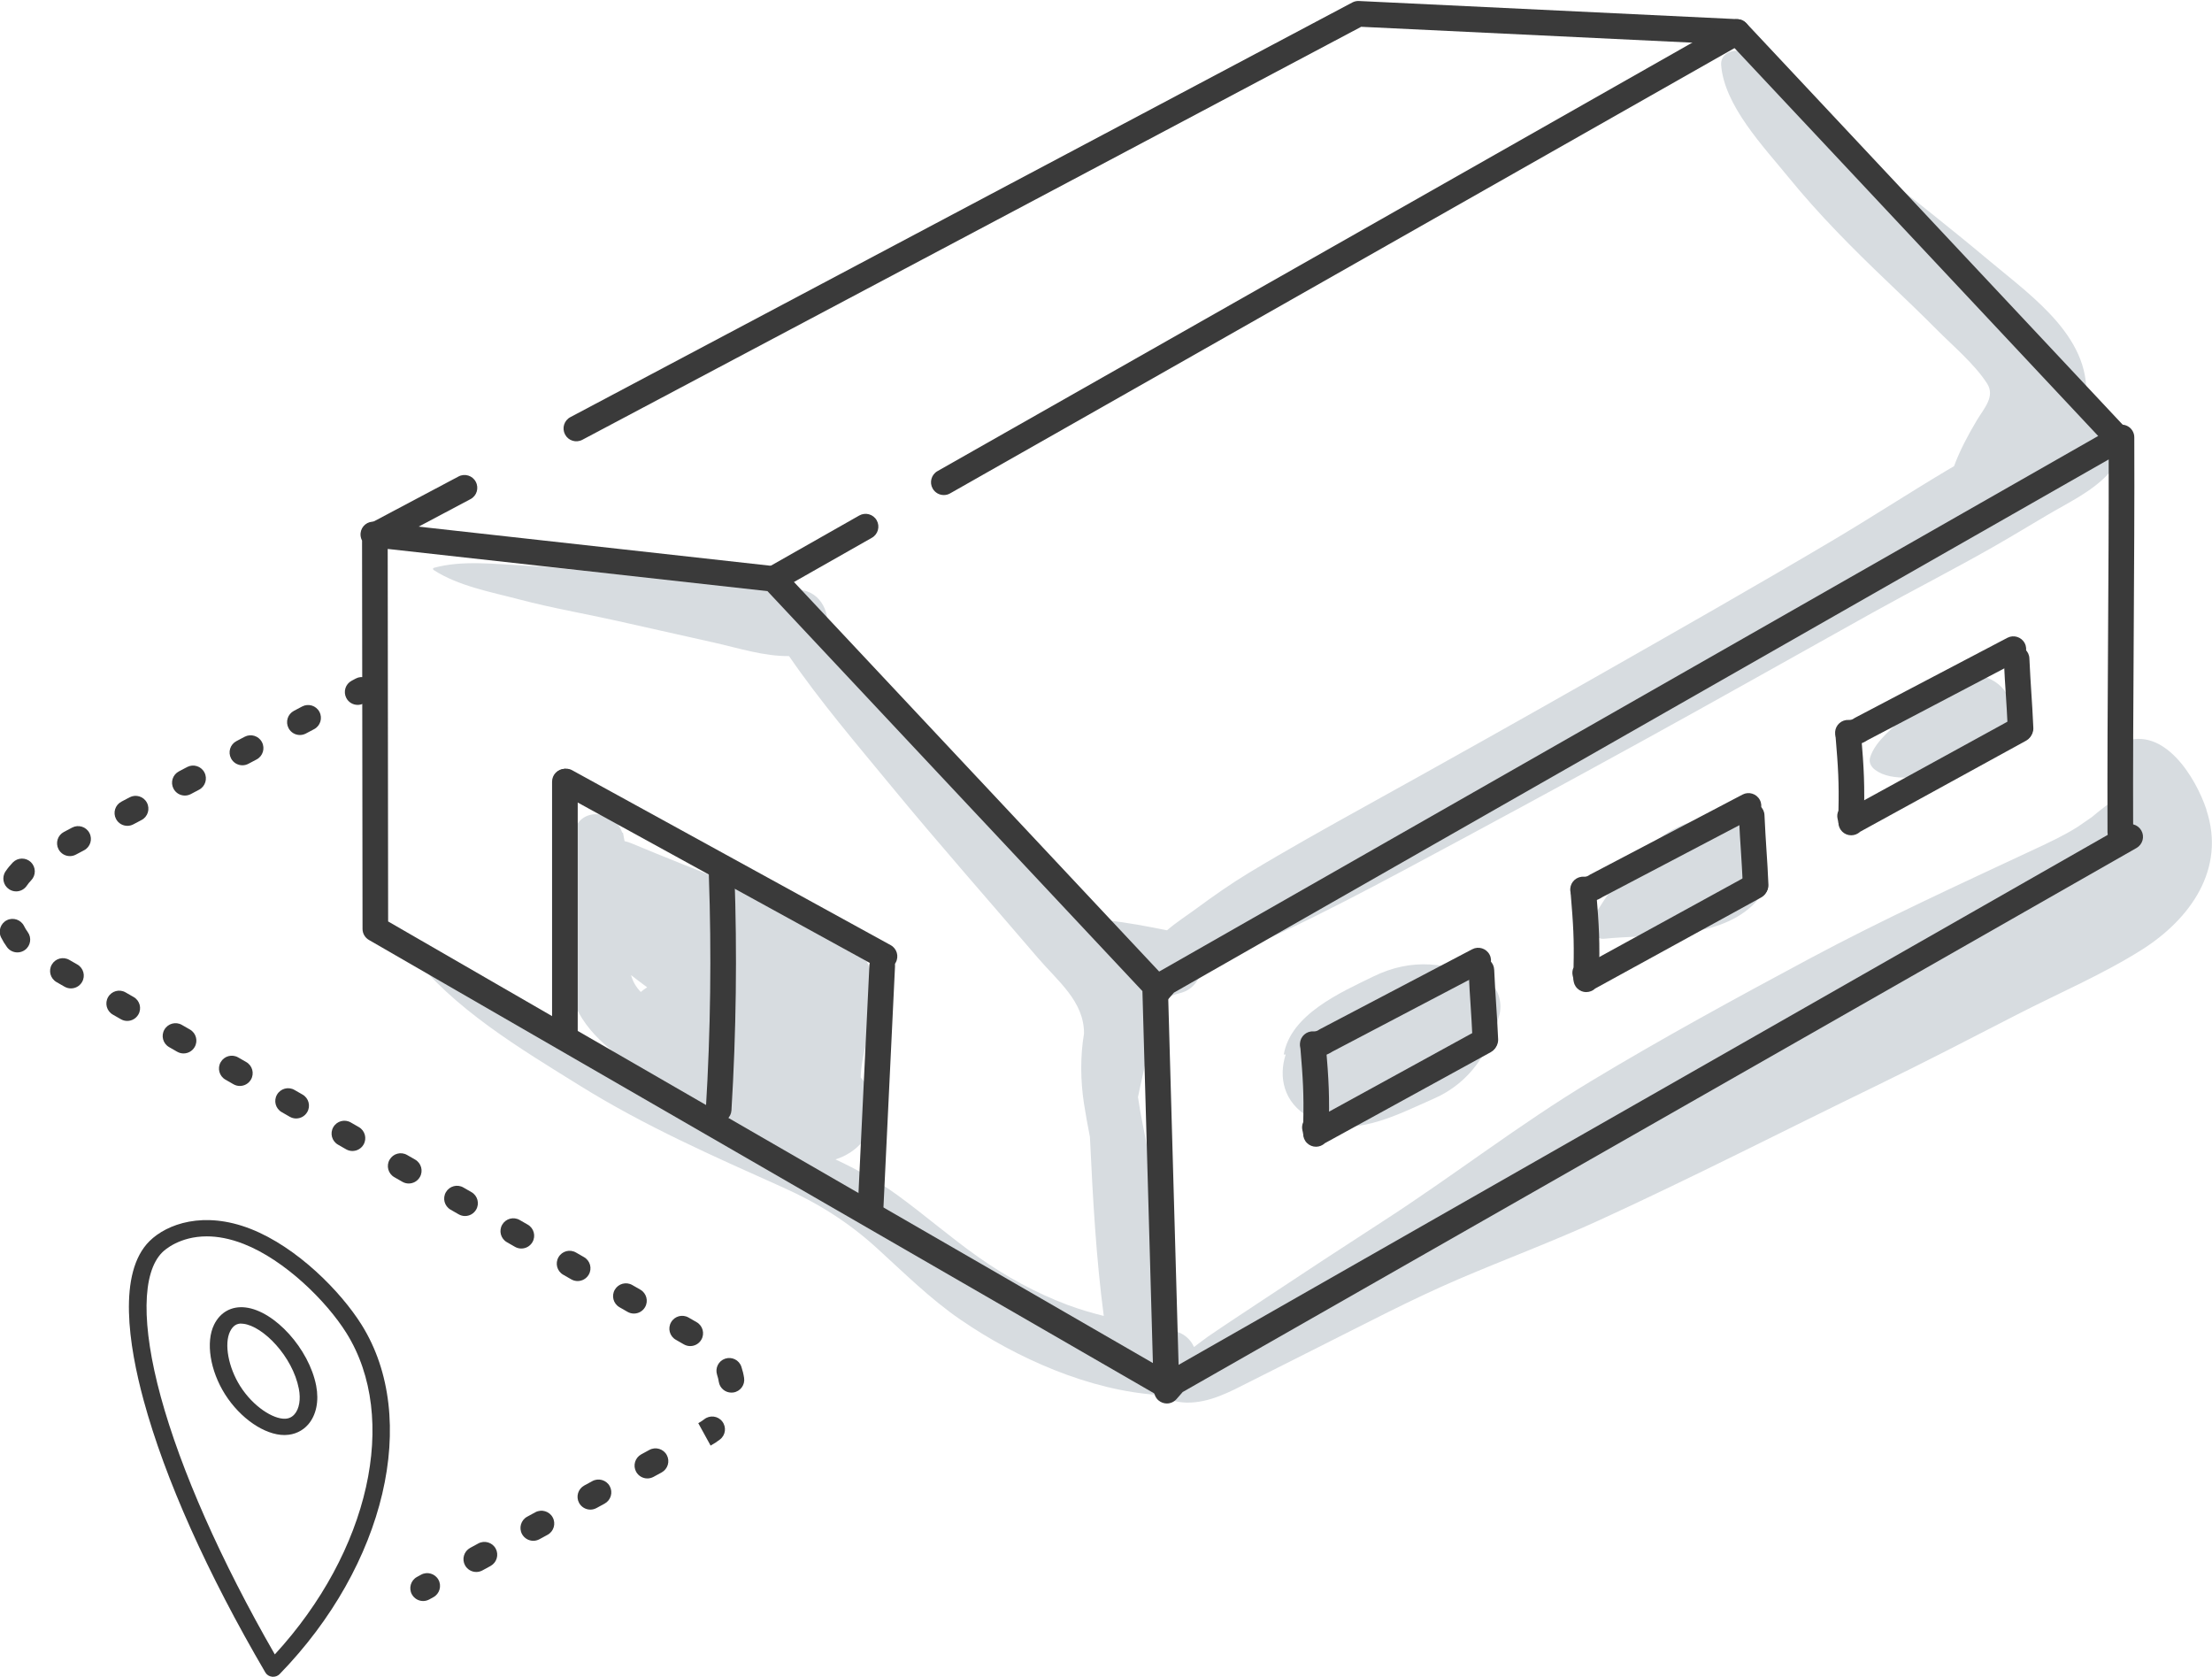 <svg xmlns="http://www.w3.org/2000/svg" viewBox="0 0 464.02 351.68"><defs><style>.cls-1{fill:#3a3a3a;}.cls-2{fill:#d7dce0;mix-blend-mode:multiply;}.cls-3{isolation:isolate;}</style></defs><g class="cls-3"><g id="Calque_1"><path class="cls-2" d="M311.63,205.46c-7.99-3.64-15.42-4.62-23.55-.65-7.01,3.42-17.31,7.96-18.78,16.36h.4c-1.51,4.69-.48,10.09,4.95,13.16,8.6,4.86,18.01-.35,26.16-3.92,7.55-3.31,11.77-9.85,13.76-17.7,.64-2.52-.37-6.07-2.95-7.24Z"></path><path class="cls-2" d="M360.07,171.71c-11.59-.49-20.67,12.03-25.99,20.96-1.01,1.69,.25,4.44,2.42,4.22,10.01-1.02,23.37,.3,31.11-6.98,7.02-6.61,1.34-17.83-7.54-18.21Z"></path><path class="cls-2" d="M414.09,141.49c-5.81-.68-10.32,4.47-14,8.26-2.59,2.67-6.65,5.45-7.79,9.11-.33,1.07,.25,2.01,1.07,2.62,3.49,2.62,10.02,1.43,13.98,.73,5.9-1.04,13.28-4,14.48-10.58,1.02-5.57-2.26-9.5-7.73-10.15Z"></path><path class="cls-2" d="M462.86,169.82c-2.26-6.78-8.87-17.59-17.45-14.21-2.75,1.08-3.74,3.54-2.54,6.24,.72,1.63,1.66,3.25,1.99,4.98-.09-.49-.25-.12-.44,.25,.15-.52-2.49,1.78-.71,.57-1.37,.93-2.54,1.79-3.89,2.89,0,0-.71,.58-.97,.81-.3,.21-.62,.43-.62,.43-.81,.52-1.56,1.11-2.37,1.63-2.87,1.82-5.97,3.26-9.05,4.7-15.86,7.42-31.8,14.7-47.25,22.97-15.42,8.26-30.76,16.61-45.75,25.64-15.07,9.07-28.87,19.84-43.62,29.37-8.41,5.44-16.78,10.92-25.12,16.46-3.91,2.6-7.85,5.16-11.72,7.82-.78,.54-1.79,1.35-2.88,2.15-.73-1.63-2.14-2.94-4.3-3.41-1.09-.24-2.17-.46-3.26-.68,.8-12.63,.1-25.23-2.23-37.72-.54-2.91-1.4-6.67-1.96-10.61,1.17-5.84,2.96-11.7,2.66-17.63,0-.17-.03-.32-.05-.49,1.44-1.72,3.45-3.03,6.24-3.7,2.9-.7,4.47-3.32,4.64-6,1.69-.62,3.33-1.32,4.9-1.89,4.11-1.51,8.1-3.11,12.07-4.98,8.62-4.07,17.02-8.46,25.43-12.95,16.49-8.81,32.92-17.71,49.3-26.71,16.38-9,32.65-18.2,48.98-27.29,8.3-4.62,16.78-8.94,25.04-13.64,3.85-2.19,7.65-4.5,11.46-6.75,4.39-2.6,9.38-4.91,12.87-8.68,4.99-5.39,1.56-13.58-4.81-14.62,0-.04,.01-.07,.02-.11,1.88-13.39-10.93-22.25-20-29.84-8.65-7.24-17.52-14.23-26.41-21.16-4.61-3.6-9.11-7.36-13.35-11.39-3.79-3.6-7.38-8.9-12.08-11.28-1.9-.96-4.76,.17-4.58,2.63,.63,8.53,8.93,17.18,14.11,23.54,6.44,7.91,13.53,15.02,20.91,22.05,3.48,3.32,6.96,6.65,10.35,10.06,3.43,3.44,7.74,7.05,10.39,11.12,1.8,2.76-.6,5.22-2.16,7.83-1.85,3.1-3.5,6.23-4.75,9.56-.48,.28-.97,.56-1.44,.84-8.16,4.87-16.13,10.06-24.31,14.9-16.07,9.52-32.33,18.76-48.57,27.99-16.24,9.24-32.54,18.38-48.88,27.43-8.32,4.61-16.59,9.22-24.74,14.14-3.82,2.31-7.42,4.85-11.02,7.5-1.96,1.44-4.2,2.87-6.13,4.54-4.12-.82-8.23-1.62-12.41-2.07-1.15-.12-2.15,.06-3.01,.47-10.68-11.67-21.29-23.4-32.04-35-7.83-8.45-15.77-17.07-24.41-24.81,1.74-3.69-.05-9.02-4.41-9.88-2.83-.55-5.68-.53-8.56-.79-3.46-.32-6.92-.6-10.38-.9-6.61-.57-13.22-1.14-19.82-1.71-6.6-.57-13.21-1.49-19.82-1.81-6.09-.3-13.01-1.17-18.94,.48-.21,.06-.23,.33-.06,.44,5.2,3.39,12.1,4.63,18.04,6.2,6.72,1.78,13.63,2.95,20.42,4.47,6.8,1.52,13.59,3.05,20.39,4.57,5.18,1.16,10.42,2.88,15.72,2.83,6.53,9.52,14.12,18.38,21.42,27.25,10.03,12.18,20.5,24.02,30.76,36.02,4.18,4.89,9.73,9.13,9.7,15.89-.81,4.81-.74,9.88-.02,14.63,.36,2.36,.8,4.7,1.25,7.03,.01,.23,.03,.45,.04,.68,.59,12.39,1.26,24.65,2.87,36.89-2.55-.64-5.09-1.38-7.61-2.32-6.6-2.48-12.88-5.92-18.64-9.98-5.87-4.13-11.28-8.86-17.08-13.07-4.07-2.96-8.44-5.34-12.95-7.46,1.1-.34,2.17-.84,3.2-1.52,3.59-2.37,5.93-6.89,4.57-11.22-.54-1.73-1.38-3.24-2.48-4.45,.11-4.79,2.21-10.06,2.68-14.57,.77-7.46-2.02-13.95-9.05-17.21-13.61-6.32-27.86-11.53-41.71-17.32-.49-.21-.97-.35-1.45-.46-.11-.6-.21-1.21-.34-1.8l-.15,.04c-1.47-4.55-8.79-5.76-10.16-.04-2.07,8.66-1.98,18.9-1.61,27.79,.37,8.88,4.68,14.51,11.78,19.57,1.62,1.16,3.31,2.19,5.03,3.13,.39,.45,.81,.87,1.23,1.29-3.73-1.76-7.44-3.58-11.12-5.48-13.24-6.82-25.52-16.2-39.28-21.85-.31-.13-.66,.32-.45,.59,9.04,11.89,23.22,20.29,35.75,28.08,13.59,8.45,27.99,14.79,42.55,21.31,7.3,3.27,13.68,7.26,19.61,12.65,5.75,5.22,11.17,10.64,17.59,15.06,11.81,8.11,27.12,14.93,41.67,15.82,1.78,.99,3.86,1.57,5.84,1.6,4.75,.07,9.05-2.26,13.17-4.35,4.75-2.41,9.5-4.8,14.26-7.18,9.79-4.89,19.54-10.06,29.6-14.37,9.84-4.21,19.92-7.96,29.65-12.42,19.64-9,38.88-18.87,58.31-28.3,9.84-4.78,19.54-9.81,29.27-14.81,8.64-4.44,17.81-8.34,26.03-13.52,10.18-6.42,17.74-16.94,13.59-29.38Zm-328.44,38.24c-1.1-1.16-1.71-2.32-2.04-3.55,1.11,.88,2.24,1.73,3.38,2.56-.47,.3-.92,.63-1.35,.99Z"></path><g><path class="cls-1" d="M57.29,351.68c-.07,0-.14,0-.22-.01-.59-.07-1.11-.39-1.4-.88-12.22-20.88-21.05-40.61-25.53-57.06-3.15-11.58-5.5-26.79,1.24-33.44,3.64-3.59,11.37-6.4,21.21-2.54,9.74,3.83,18.9,13.12,23.28,20.13,12.25,19.6,5.01,50.4-17.21,73.24-.35,.36-.85,.56-1.37,.56Zm-13.91-92.37c-5.72,0-8.87,2.88-9.32,3.33-4.3,4.25-4.43,15.27-.35,30.25,4.19,15.38,12.66,34.52,23.94,54.1,19.82-21.54,26.17-49.56,15.03-67.39-4.21-6.74-12.96-15.33-21.53-18.69-2.97-1.17-5.57-1.6-7.78-1.6Z"></path><path class="cls-1" d="M59.69,300.98c-4.17,0-9.27-3.48-12.48-8.54-3.14-4.96-4.09-10.96-2.3-14.61,1.29-2.63,3.69-3.95,6.59-3.61,6.13,.72,13.34,8.7,14.83,16.43,.62,3.22,0,6.18-1.68,8.11-1.19,1.37-2.88,2.16-4.75,2.21-.07,0-.14,0-.21,0Zm-9.1-23.38c-.78,0-1.66,.29-2.33,1.66-1.27,2.6-.36,7.52,2.12,11.45,2.78,4.38,6.96,6.93,9.4,6.85,.81-.02,1.48-.34,2-.94,1-1.14,1.34-3.14,.91-5.35-1.3-6.76-7.5-13.15-11.66-13.63-.15-.02-.3-.03-.45-.03Zm-4,.94h0Z"></path></g><path class="cls-1" d="M244.67,293.3c-.46,0-.93-.12-1.34-.36L77.39,197.14c-.83-.48-1.34-1.36-1.34-2.32l-.1-81.44c-.25-.47-.37-1.01-.31-1.58,.16-1.47,1.47-2.54,2.97-2.37l83.96,9.33c.64,.07,1.23,.37,1.66,.83l80.03,85.35c.45,.48,.71,1.11,.73,1.76l2.37,83.84c.03,.97-.47,1.89-1.31,2.38-.42,.25-.9,.38-1.38,.38ZM81.42,193.26l160.43,92.62-2.2-78.01-78.66-83.89-79.66-8.85,.09,78.13Z"></path><g><path class="cls-1" d="M444.41,94.75c-.72,0-1.43-.28-1.96-.85L363.16,9.34l-77.62-3.72L122.16,92.24c-1.31,.7-2.94,.2-3.63-1.12-.69-1.31-.2-2.94,1.12-3.63L283.68,.52c.43-.23,.9-.33,1.39-.31l79.44,3.81c.7,.03,1.35,.34,1.83,.85l80.03,85.36c1.02,1.08,.96,2.78-.12,3.8-.52,.49-1.18,.73-1.84,.73Z"></path><path class="cls-1" d="M78.64,114.97c-.96,0-1.89-.52-2.38-1.43-.69-1.31-.2-2.94,1.12-3.63l18.8-9.97c1.31-.7,2.94-.2,3.63,1.12,.69,1.31,.2,2.94-1.12,3.63l-18.8,9.97c-.4,.21-.83,.31-1.26,.31Z"></path></g><path class="cls-1" d="M244.77,294.36c-.62,0-1.25-.22-1.76-.66-1.12-.97-1.24-2.67-.27-3.79l1.58-1.82c.2-.23,.44-.42,.7-.57l200.5-114.34c1.29-.74,2.93-.29,3.67,1,.74,1.29,.29,2.93-1,3.67l-200.1,114.11-1.28,1.47c-.53,.61-1.28,.93-2.03,.93Z"></path><path class="cls-1" d="M242.95,210.6c-.62,0-1.25-.22-1.76-.66-1.12-.97-1.24-2.67-.27-3.79l1.58-1.82c.2-.23,.44-.42,.7-.58l200.5-114.34c.83-.47,1.85-.47,2.68,0,.83,.48,1.34,1.36,1.34,2.32,.05,13.67-.04,27.79-.12,41.45-.08,13.65-.17,27.75-.12,41.4,0,1.48-1.19,2.69-2.68,2.7-1.49,0-2.69-1.2-2.7-2.68-.05-13.67,.04-27.79,.12-41.45,.07-12.11,.15-24.59,.13-36.79l-196.09,111.83-1.28,1.47c-.53,.61-1.28,.93-2.03,.93Z"></path><path class="cls-1" d="M162.27,124.1c-.94,0-1.84-.49-2.34-1.36-.73-1.29-.28-2.93,1.01-3.66l19.31-10.96c1.29-.73,2.93-.28,3.66,1.01,.73,1.29,.28,2.93-1.01,3.66l-19.31,10.96c-.42,.24-.87,.35-1.32,.35Z"></path><path class="cls-1" d="M197.99,103.83c-.94,0-1.84-.49-2.34-1.36-.73-1.29-.28-2.93,1.01-3.66L363.05,4.37c1.29-.73,2.93-.28,3.66,1.01,.73,1.29,.28,2.93-1.01,3.66L199.31,103.48c-.42,.24-.87,.35-1.32,.35Z"></path><path class="cls-1" d="M118.5,219.32c-1.48,0-2.69-1.2-2.69-2.69v-52.69c0-1.48,1.2-2.69,2.69-2.69s2.69,1.2,2.69,2.69v52.69c0,1.48-1.2,2.69-2.69,2.69Z"></path><path class="cls-1" d="M185.54,203.27c-.44,0-.88-.11-1.29-.33l-66.81-36.68c-1.3-.71-1.78-2.35-1.06-3.65,.71-1.3,2.35-1.78,3.65-1.06l66.81,36.68c1.3,.71,1.78,2.35,1.06,3.65-.49,.89-1.41,1.39-2.36,1.39Z"></path><path class="cls-1" d="M182.65,255.69s-.09,0-.13,0c-1.48-.07-2.63-1.33-2.56-2.81l2.42-50.44c.07-1.48,1.31-2.62,2.81-2.56,1.48,.07,2.63,1.33,2.56,2.81l-2.42,50.44c-.07,1.44-1.26,2.56-2.68,2.56Z"></path><path class="cls-1" d="M150.76,235.4c-.06,0-.11,0-.17,0-1.48-.09-2.61-1.36-2.52-2.85,.99-16.21,1.2-32.66,.63-48.9-.05-1.48,1.11-2.73,2.59-2.78,1.47-.06,2.73,1.11,2.78,2.59,.58,16.41,.37,33.03-.63,49.42-.09,1.43-1.27,2.52-2.68,2.52Z"></path><g><path class="cls-1" d="M276.02,239.99c-1.24,0-2.34-.86-2.62-2.09l-.19-.84c-.14-.6-.06-1.2,.18-1.72,.14-5.9-.06-9.07-.6-15.52-.12-1.48,.97-2.78,2.45-2.9,1.48-.14,2.78,.97,2.9,2.45,.6,7.18,.81,10.59,.57,18.01-.04,1.35-1.08,2.46-2.43,2.59-.09,0-.17,.01-.26,.01Z"></path><path class="cls-1" d="M276.06,240.51c-.69,0-1.37-.26-1.9-.79-1.05-1.05-1.05-2.75,0-3.8l.22-.22c.18-.18,.39-.34,.61-.46l35.16-19.28c1.31-.71,2.94-.24,3.65,1.06,.71,1.3,.24,2.93-1.06,3.65l-34.82,19.1c-.52,.49-1.19,.74-1.85,.74Z"></path><path class="cls-1" d="M311.59,220.77c-1.43,0-2.62-1.12-2.68-2.57-.14-3.07-.28-5.19-.41-7.24-.14-2.07-.28-4.21-.42-7.34-.07-1.48,1.08-2.74,2.56-2.8,1.5-.07,2.74,1.08,2.8,2.56,.14,3.06,.28,5.18,.41,7.22,.14,2.08,.28,4.23,.42,7.36,.07,1.48-1.08,2.74-2.56,2.8-.04,0-.08,0-.12,0Z"></path><path class="cls-1" d="M275.66,221.7c-.15,0-.31,0-.46-.02-1.48-.1-2.6-1.38-2.5-2.86,.1-1.48,1.37-2.6,2.86-2.5,.35,.02,.73-.08,1-.26,.1-.07,.2-.13,.3-.19l31.98-16.78c1.31-.69,2.94-.18,3.63,1.13,.69,1.31,.18,2.94-1.13,3.63l-31.84,16.71c-1.12,.74-2.46,1.14-3.83,1.14Z"></path></g><g><path class="cls-1" d="M332.72,207.56c-1.24,0-2.34-.86-2.62-2.09l-.19-.84c-.14-.6-.06-1.2,.18-1.72,.14-5.9-.06-9.07-.6-15.51-.12-1.48,.97-2.78,2.45-2.9,1.47-.14,2.78,.97,2.9,2.45,.6,7.18,.81,10.59,.57,18.01-.04,1.35-1.08,2.46-2.43,2.59-.09,0-.17,.01-.26,.01Z"></path><path class="cls-1" d="M332.76,208.08c-.69,0-1.37-.26-1.9-.79-1.05-1.05-1.05-2.75,0-3.8l.23-.23c.18-.18,.38-.33,.61-.46l35.16-19.28c1.31-.72,2.94-.24,3.65,1.06,.71,1.3,.24,2.93-1.06,3.65l-34.82,19.1c-.52,.49-1.19,.74-1.85,.74Z"></path><path class="cls-1" d="M368.29,188.34c-1.43,0-2.62-1.13-2.68-2.57-.14-3.07-.28-5.19-.41-7.23-.14-2.07-.28-4.22-.42-7.35-.07-1.48,1.08-2.74,2.56-2.8,1.48-.07,2.74,1.08,2.8,2.56,.14,3.07,.28,5.19,.41,7.23,.14,2.07,.28,4.22,.42,7.35,.07,1.48-1.08,2.74-2.56,2.8-.04,0-.08,0-.12,0Z"></path><path class="cls-1" d="M332.36,189.26c-.15,0-.31,0-.46-.02-1.48-.1-2.6-1.38-2.5-2.86,.1-1.48,1.38-2.6,2.86-2.5,.35,.03,.73-.08,1-.26,.1-.07,.2-.13,.3-.19l31.98-16.78c1.31-.69,2.94-.18,3.63,1.13,.69,1.31,.18,2.94-1.13,3.63l-31.84,16.71c-1.12,.74-2.46,1.14-3.83,1.14Z"></path></g><g><path class="cls-1" d="M388.29,174.67c-1.24,0-2.34-.86-2.62-2.1l-.19-.83c-.14-.6-.06-1.2,.18-1.72,.14-5.9-.06-9.07-.6-15.52-.12-1.48,.98-2.78,2.45-2.9,1.47-.13,2.78,.98,2.9,2.45,.6,7.18,.8,10.59,.57,18.01-.04,1.35-1.08,2.46-2.43,2.59-.09,0-.17,.01-.26,.01Z"></path><path class="cls-1" d="M388.33,175.19c-.69,0-1.37-.26-1.89-.78-1.05-1.05-1.06-2.75-.01-3.8l.24-.24c.18-.18,.38-.33,.6-.45l35.16-19.28c1.31-.71,2.94-.24,3.65,1.06,.71,1.3,.24,2.93-1.06,3.65l-34.82,19.1c-.52,.49-1.19,.74-1.85,.74Z"></path><path class="cls-1" d="M423.86,155.45c-1.43,0-2.62-1.13-2.68-2.57-.14-3.08-.28-5.19-.41-7.24-.14-2.07-.28-4.21-.42-7.33-.07-1.48,1.08-2.74,2.56-2.8,1.48-.06,2.74,1.08,2.8,2.56,.14,3.06,.28,5.18,.41,7.22,.14,2.08,.28,4.23,.42,7.36,.07,1.48-1.08,2.74-2.56,2.8-.04,0-.08,0-.12,0Z"></path><path class="cls-1" d="M387.93,156.38c-.15,0-.31,0-.46-.01-1.48-.1-2.6-1.38-2.51-2.86,.1-1.48,1.37-2.6,2.86-2.51,.35,.02,.73-.07,1-.26,.1-.07,.2-.13,.3-.19l31.98-16.78c1.31-.69,2.94-.18,3.63,1.13,.69,1.31,.18,2.94-1.13,3.63l-31.84,16.71c-1.12,.74-2.46,1.14-3.83,1.14Z"></path></g><g><path class="cls-1" d="M75.03,147.84c-.97,0-1.9-.52-2.38-1.44-.69-1.31-.19-2.94,1.13-3.63l.86-.46c1.31-.69,2.94-.19,3.63,1.13,.69,1.31,.19,2.94-1.13,3.63l-.86,.46c-.4,.21-.83,.31-1.25,.31Z"></path><path class="cls-1" d="M99.91,329.7c-.95,0-1.87-.51-2.36-1.4-.71-1.3-.23-2.93,1.07-3.65l1.71-.93c1.3-.71,2.94-.23,3.65,1.07,.71,1.3,.23,2.93-1.07,3.65l-1.71,.93c-.41,.22-.85,.33-1.29,.33Zm11.96-6.54c-.95,0-1.87-.51-2.36-1.4-.71-1.3-.23-2.94,1.07-3.65l1.71-.93c1.3-.71,2.94-.23,3.65,1.07,.71,1.3,.23,2.94-1.07,3.65l-1.71,.93c-.41,.22-.85,.33-1.29,.33Zm11.97-6.54c-.95,0-1.87-.51-2.36-1.4-.71-1.3-.23-2.93,1.07-3.65l1.71-.93c1.3-.71,2.94-.23,3.65,1.07,.71,1.3,.23,2.93-1.07,3.65l-1.71,.93c-.41,.22-.85,.33-1.29,.33Zm11.96-6.54c-.95,0-1.87-.51-2.36-1.4-.71-1.3-.23-2.93,1.07-3.65l1.71-.93c1.3-.71,2.94-.23,3.65,1.07,.71,1.3,.23,2.93-1.07,3.65l-1.71,.93c-.41,.22-.85,.33-1.29,.33Zm13.27-6.88l-2.59-4.71c.45-.25,.87-.52,1.25-.82,1.17-.92,2.86-.72,3.77,.45,.92,1.17,.72,2.86-.45,3.77-.61,.48-1.28,.92-1.98,1.3Zm4.36-11.12c-1.3,0-2.45-.95-2.65-2.28-.08-.49-.19-.98-.35-1.44-.47-1.41,.28-2.93,1.69-3.4,1.41-.47,2.93,.28,3.4,1.69,.25,.76,.45,1.54,.57,2.34,.23,1.47-.78,2.84-2.25,3.06-.14,.02-.27,.03-.41,.03Zm-8.64-9.76c-.46,0-.92-.12-1.34-.36l-1.69-.97c-1.29-.74-1.73-2.39-.98-3.67,.74-1.29,2.38-1.73,3.67-.98l1.69,.97c1.29,.74,1.73,2.39,.98,3.67-.5,.86-1.4,1.34-2.33,1.34Zm-11.81-6.82c-.46,0-.92-.12-1.34-.36l-1.69-.97c-1.29-.74-1.73-2.39-.98-3.67,.74-1.28,2.38-1.73,3.67-.98l1.69,.97c1.29,.74,1.73,2.39,.98,3.67-.5,.86-1.4,1.34-2.33,1.34Zm-11.81-6.82c-.46,0-.92-.12-1.34-.36l-1.69-.97c-1.29-.74-1.73-2.39-.98-3.67,.74-1.29,2.38-1.73,3.67-.98l1.69,.97c1.29,.74,1.73,2.39,.98,3.67-.5,.86-1.4,1.34-2.33,1.34Zm-11.81-6.82c-.46,0-.92-.12-1.34-.36l-1.69-.97c-1.29-.74-1.73-2.39-.98-3.67,.74-1.28,2.38-1.73,3.67-.98l1.69,.97c1.29,.74,1.73,2.39,.98,3.67-.5,.86-1.4,1.34-2.33,1.34Zm-11.81-6.82c-.46,0-.92-.12-1.34-.36l-1.69-.97c-1.29-.74-1.73-2.39-.98-3.67,.74-1.28,2.38-1.73,3.67-.98l1.69,.97c1.29,.74,1.73,2.39,.98,3.67-.5,.86-1.4,1.34-2.33,1.34Zm-11.81-6.82c-.46,0-.92-.12-1.34-.36l-1.69-.97c-1.29-.74-1.73-2.39-.98-3.67,.74-1.28,2.38-1.73,3.67-.98l1.69,.97c1.29,.74,1.73,2.39,.98,3.67-.5,.86-1.4,1.34-2.33,1.34Zm-11.81-6.82c-.46,0-.92-.12-1.34-.36l-1.69-.97c-1.29-.74-1.73-2.39-.98-3.67,.74-1.29,2.39-1.73,3.67-.98l1.69,.97c1.29,.74,1.73,2.39,.98,3.67-.5,.86-1.4,1.34-2.33,1.34Zm-11.81-6.82c-.46,0-.92-.12-1.34-.36l-1.69-.97c-1.29-.74-1.73-2.39-.98-3.67,.74-1.28,2.39-1.73,3.67-.98l1.69,.97c1.29,.74,1.73,2.39,.98,3.67-.5,.86-1.4,1.34-2.33,1.34Zm-11.81-6.82c-.46,0-.92-.12-1.34-.36l-1.69-.97c-1.29-.74-1.73-2.39-.98-3.67,.74-1.28,2.38-1.73,3.67-.98l1.69,.97c1.29,.74,1.73,2.39,.98,3.67-.5,.86-1.4,1.34-2.33,1.34Zm-11.81-6.82c-.46,0-.92-.12-1.34-.36l-1.69-.97c-1.29-.74-1.73-2.39-.98-3.67,.74-1.28,2.39-1.73,3.67-.98l1.69,.97c1.29,.74,1.73,2.39,.98,3.67-.5,.86-1.4,1.34-2.33,1.34Zm-11.81-6.82c-.46,0-.92-.12-1.34-.36l-1.69-.97c-1.29-.74-1.73-2.39-.98-3.67,.74-1.29,2.39-1.73,3.67-.98l1.69,.97c1.29,.74,1.73,2.39,.98,3.67-.5,.86-1.4,1.34-2.33,1.34Zm-11.81-6.82c-.46,0-.92-.12-1.34-.36l-1.69-.97c-1.29-.74-1.73-2.39-.98-3.67,.74-1.28,2.38-1.73,3.67-.98l1.69,.97c1.29,.74,1.73,2.39,.98,3.67-.5,.86-1.4,1.34-2.33,1.34Zm-11.23-7.55c-.82,0-1.64-.38-2.17-1.09-.48-.65-.9-1.35-1.26-2.07-.65-1.33-.1-2.94,1.23-3.6,1.33-.65,2.94-.1,3.6,1.23,.22,.44,.47,.86,.76,1.25,.88,1.19,.63,2.88-.57,3.76-.48,.35-1.04,.52-1.59,.52Zm-.26-12.8c-.52,0-1.04-.15-1.5-.46-1.23-.83-1.56-2.5-.73-3.73,.45-.67,.97-1.3,1.53-1.88,1.04-1.06,2.74-1.08,3.8-.05,1.06,1.04,1.08,2.74,.05,3.8-.34,.35-.65,.73-.92,1.13-.52,.77-1.37,1.19-2.23,1.19Zm11.27-7.4c-.97,0-1.9-.52-2.38-1.44-.69-1.31-.19-2.94,1.13-3.63l1.72-.91c1.31-.69,2.94-.19,3.63,1.13,.69,1.31,.19,2.94-1.13,3.63l-1.72,.91c-.4,.21-.83,.31-1.25,.31Zm12.06-6.35c-.97,0-1.9-.52-2.38-1.44-.69-1.31-.19-2.94,1.13-3.63l1.72-.91c1.31-.69,2.94-.19,3.63,1.13,.69,1.31,.19,2.94-1.13,3.63l-1.72,.91c-.4,.21-.83,.31-1.25,.31Zm12.06-6.35c-.97,0-1.9-.52-2.38-1.44-.69-1.31-.19-2.94,1.13-3.63l1.72-.91c1.31-.69,2.94-.19,3.63,1.13,.69,1.31,.19,2.94-1.13,3.63l-1.72,.91c-.4,.21-.83,.31-1.25,.31Zm12.07-6.35c-.97,0-1.9-.52-2.38-1.44-.69-1.31-.19-2.94,1.13-3.63l1.72-.91c1.31-.69,2.94-.19,3.63,1.13,.69,1.31,.19,2.94-1.13,3.63l-1.72,.91c-.4,.21-.83,.31-1.25,.31Zm12.06-6.35c-.97,0-1.9-.52-2.38-1.44-.69-1.31-.19-2.94,1.13-3.63l1.72-.91c1.31-.69,2.94-.19,3.63,1.13,.69,1.31,.19,2.94-1.13,3.63l-1.72,.91c-.4,.21-.83,.31-1.25,.31Z"></path><path class="cls-1" d="M88.76,335.79c-.95,0-1.87-.51-2.36-1.4-.71-1.3-.23-2.94,1.07-3.65l.86-.47c1.3-.71,2.94-.23,3.65,1.07,.71,1.3,.23,2.94-1.07,3.65l-.86,.47c-.41,.22-.85,.33-1.29,.33Z"></path></g></g></g></svg>